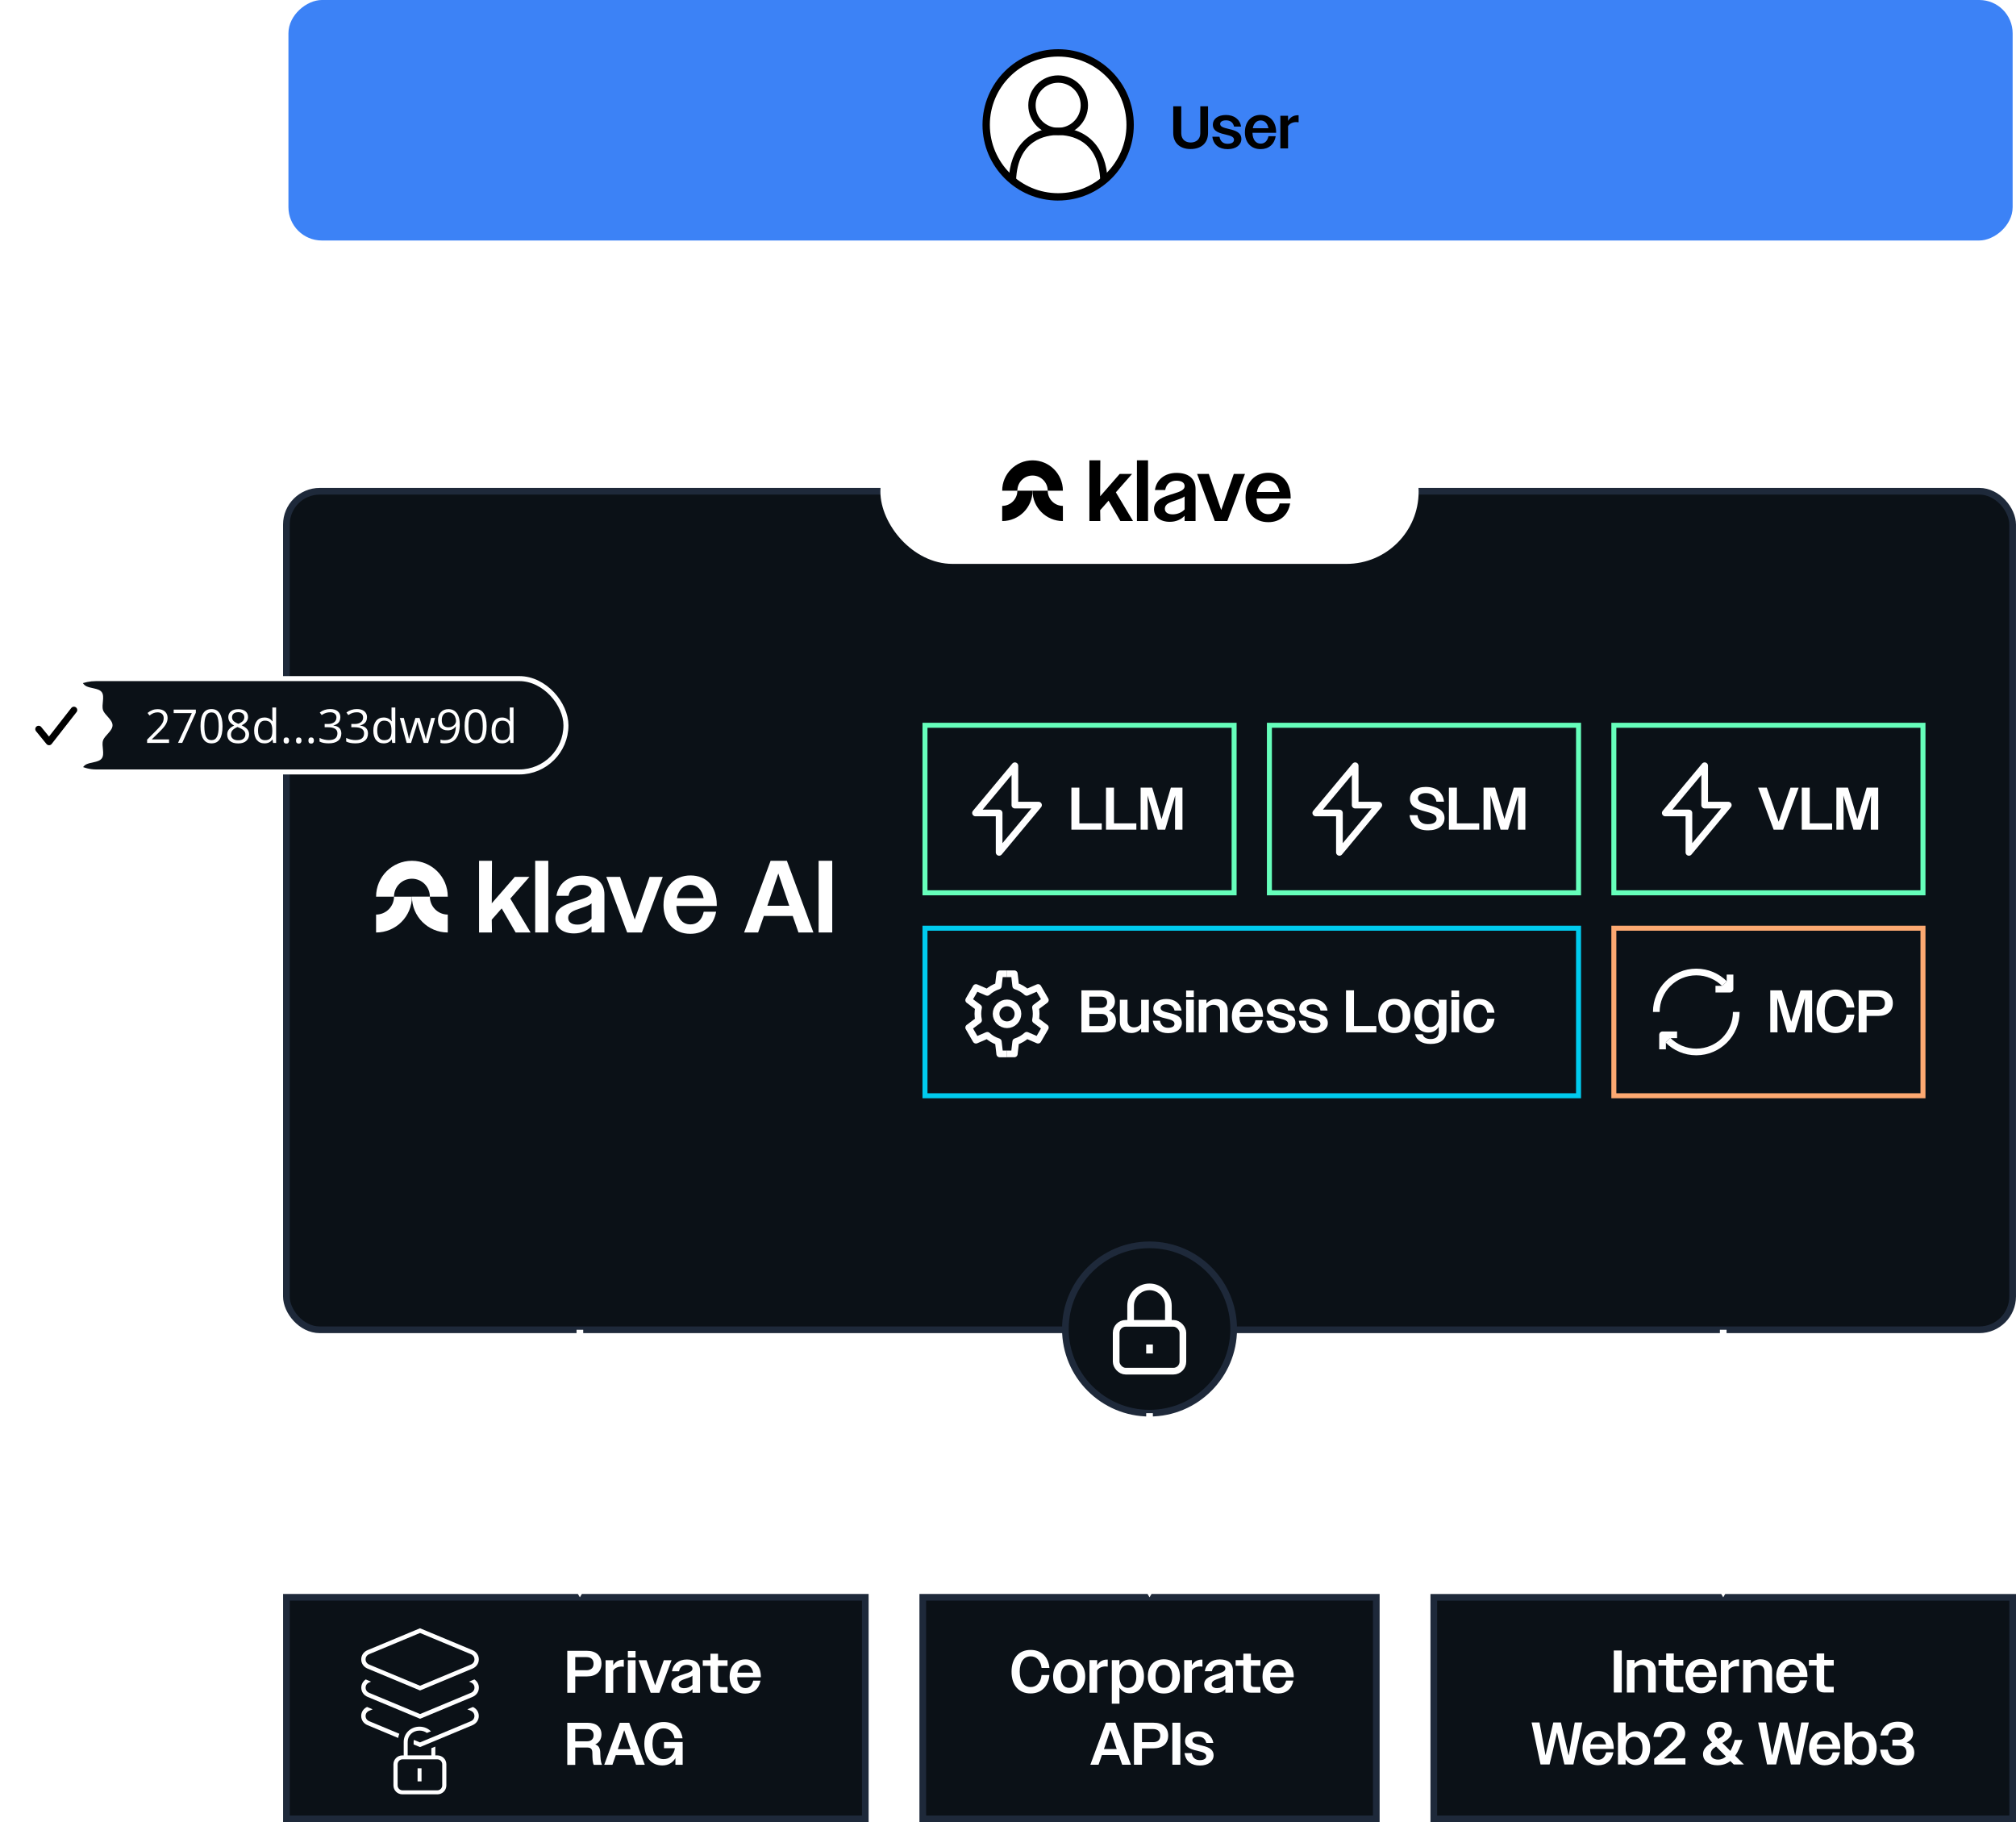 <?xml version="1.0" encoding="UTF-8"?>
<svg id="Layer_1" data-name="Layer 1" xmlns="http://www.w3.org/2000/svg" xmlns:xlink="http://www.w3.org/1999/xlink" viewBox="0 0 697.4 630.23">
  <defs>
    <style>
      .cls-1 {
        filter: url(#outer-glow-2);
      }

      .cls-1, .cls-2, .cls-3, .cls-4, .cls-5 {
        stroke-width: 2.31px;
      }

      .cls-1, .cls-6, .cls-7, .cls-8, .cls-9, .cls-4, .cls-5 {
        stroke-miterlimit: 10;
      }

      .cls-1, .cls-6, .cls-4 {
        fill: #0b1117;
      }

      .cls-1, .cls-4 {
        stroke: #1e293a;
      }

      .cls-2 {
        stroke: #000;
        stroke-linecap: round;
      }

      .cls-2, .cls-7, .cls-3, .cls-8, .cls-9, .cls-5 {
        fill: none;
      }

      .cls-2, .cls-3 {
        stroke-linejoin: round;
      }

      .cls-6, .cls-7, .cls-8, .cls-9 {
        stroke-width: 1.73px;
      }

      .cls-6, .cls-3, .cls-5 {
        stroke: #fff;
      }

      .cls-10 {
        fill: #3c82f6;
      }

      .cls-11 {
        fill: #fff;
      }

      .cls-7 {
        stroke: #00cbee;
      }

      .cls-8 {
        stroke: #fda971;
      }

      .cls-9 {
        stroke: #6fb;
      }
    </style>
    <filter id="outer-glow-2" x="97.92" y="168.75" width="599.48" height="292.32" filterUnits="userSpaceOnUse">
      <feOffset dx="0" dy="0"/>
      <feGaussianBlur result="blur" stdDeviation="58.18"/>
      <feFlood flood-color="#468ffd" flood-opacity=".7"/>
      <feComposite in2="blur" operator="in"/>
      <feComposite in="SourceGraphic"/>
    </filter>
  </defs>
  <g>
    <g>
      <g>
        <rect class="cls-1" x="99.07" y="169.91" width="597.17" height="290.02" rx="11.53" ry="11.53"/>
        <g>
          <rect class="cls-11" x="304.56" y="145.11" width="186.19" height="49.92" rx="24.96" ry="24.96"/>
          <g>
            <g>
              <path d="M357.19,164.47c2.9,0,5.25,2.35,5.25,5.25h5.25c0-5.8-4.7-10.5-10.5-10.5s-10.5,4.7-10.5,10.5h5.25c0-2.9,2.35-5.25,5.25-5.25Z"/>
              <path d="M351.94,169.72c0,2.9-2.35,5.25-5.25,5.25v5.25c5.8,0,10.5-4.7,10.5-10.5h-5.25Z"/>
              <path d="M367.69,174.97c-2.9,0-5.25-2.35-5.25-5.25h-5.25c0,5.8,4.7,10.5,10.5,10.5v-5.25Z"/>
            </g>
            <g>
              <path d="M376.86,159.21h3.78l-.06,12.45,6.75-7.74h4.29l-5.61,6.36,5.94,9.93h-4.38l-4.08-7.05-2.91,3.3.06,3.75h-3.78v-21Z"/>
              <path d="M393.3,159.21h3.84v21h-3.84v-21Z"/>
              <path d="M399.21,176.07c0-3.21,3.36-4.29,6.81-5.34,2.55-.78,3.78-1.38,3.78-2.58s-1.02-1.89-2.88-1.89c-2.1,0-3.48,1.2-3.84,3.21h-3.54c.48-3.51,3.36-5.91,7.47-5.91s6.57,1.95,6.57,5.58v11.07h-3.78v-1.83c-1.23,1.35-3.06,2.1-5.13,2.1-3.36,0-5.46-1.74-5.46-4.41ZM405.66,177.9c1.56,0,3.18-.63,4.14-1.71v-4.5c-.69.57-1.77.93-3,1.35-2.19.72-3.84,1.29-3.84,2.91,0,1.26,1.05,1.95,2.7,1.95Z"/>
              <path d="M414.12,163.92h4.05l2.16,6.27,2.13,6.24,2.16-6.24,2.19-6.27h3.87l-6.12,16.29h-4.32l-6.12-16.29Z"/>
              <path d="M430.88,172.08c0-5.28,3.24-8.58,7.89-8.58s7.71,3.12,7.71,8.64v.3h-11.82c.12,3.51,1.68,5.4,4.11,5.4,1.98,0,3.36-1.26,3.9-3.72h3.63c-.72,4.08-3.48,6.48-7.56,6.48-4.68,0-7.86-3.21-7.86-8.52ZM434.81,170.16h7.83c-.51-2.55-1.92-3.9-3.9-3.9s-3.45,1.38-3.93,3.9Z"/>
            </g>
          </g>
        </g>
      </g>
      <g>
        <circle class="cls-4" cx="397.66" cy="459.66" r="29.11"/>
        <g>
          <rect class="cls-5" x="386.12" y="457.7" width="23.08" height="16.54" rx="3.28" ry="3.28"/>
          <path class="cls-5" d="M391.12,457.7v-6.08c0-3.61,2.93-6.53,6.53-6.53h0c3.61,0,6.53,2.93,6.53,6.53v6.08"/>
          <line class="cls-5" x1="397.66" y1="465.03" x2="397.66" y2="468.13"/>
        </g>
      </g>
    </g>
    <g>
      <rect class="cls-4" x="160.89" y="490.64" width="76.61" height="200.25" transform="translate(789.97 391.57) rotate(90)"/>
      <rect class="cls-4" x="359.35" y="512.33" width="76.61" height="156.88" transform="translate(988.43 193.11) rotate(90)"/>
      <rect class="cls-4" x="557.81" y="490.64" width="76.61" height="200.25" transform="translate(1186.89 -5.34) rotate(90)"/>
      <g>
        <path class="cls-11" d="M196.24,570.96h6.81c3.11,0,5.02,1.68,5.02,4.44s-1.89,4.42-4.98,4.42h-4.09v5.67h-2.76v-14.53ZM199,573.14v4.54h3.86c1.56,0,2.47-.77,2.47-2.26s-.91-2.28-2.47-2.28h-3.86Z"/>
        <path class="cls-11" d="M209.48,574.22h2.66v1.79c.73-1.27,1.89-1.97,3.38-1.97h.27v2.43c-.27-.04-.54-.06-.81-.06-1.18,0-2.28.48-2.84,1.39v7.7h-2.66v-11.27Z"/>
        <path class="cls-11" d="M217.2,571.02h2.66v2.26h-2.66v-2.26ZM217.2,574.22h2.66v11.27h-2.66v-11.27Z"/>
        <path class="cls-11" d="M220.87,574.22h2.8l1.49,4.34,1.47,4.32,1.49-4.32,1.52-4.34h2.68l-4.23,11.27h-2.99l-4.23-11.27Z"/>
        <path class="cls-11" d="M232.22,582.62c0-2.22,2.32-2.97,4.71-3.69,1.76-.54,2.62-.95,2.62-1.79s-.71-1.31-1.99-1.31c-1.45,0-2.41.83-2.66,2.22h-2.45c.33-2.43,2.32-4.09,5.17-4.09s4.55,1.35,4.55,3.86v7.66h-2.62v-1.27c-.85.93-2.12,1.45-3.55,1.45-2.32,0-3.78-1.2-3.78-3.05ZM236.68,583.89c1.08,0,2.2-.44,2.86-1.18v-3.11c-.48.39-1.22.64-2.08.93-1.51.5-2.66.89-2.66,2.01,0,.87.73,1.35,1.87,1.35Z"/>
        <path class="cls-11" d="M245.77,582.91v-6.75h-2.66v-1.95h2.66v-2.24h2.62v2.24h3.3v1.95h-3.3v6.27c0,.75.39,1.08,1.31,1.08h1.99v1.97h-3.22c-1.83,0-2.7-.91-2.7-2.57Z"/>
        <path class="cls-11" d="M252.41,579.86c0-3.65,2.24-5.94,5.46-5.94,3.05,0,5.33,2.16,5.33,5.98v.21h-8.18c.08,2.43,1.16,3.74,2.84,3.74,1.37,0,2.32-.87,2.7-2.57h2.51c-.5,2.82-2.41,4.48-5.23,4.48-3.24,0-5.44-2.22-5.44-5.9ZM255.13,578.53h5.42c-.35-1.76-1.33-2.7-2.7-2.7s-2.39.95-2.72,2.7Z"/>
        <path class="cls-11" d="M196.24,595.86h7.08c2.95,0,4.75,1.49,4.75,3.99,0,1.62-.77,2.86-2.16,3.49,1.29.42,1.7,1.43,1.74,2.89.04,1.7.12,3.07.6,4.17h-2.84c-.42-.79-.46-1.89-.5-4.21-.02-1.27-.56-1.78-1.78-1.78h-4.13v6h-2.76v-14.53ZM199,598.04v4.21h4.11c1.37,0,2.24-.75,2.24-2.12s-.87-2.1-2.24-2.1h-4.11Z"/>
        <path class="cls-11" d="M214.38,595.86h3.3l5.38,14.53h-3.03l-1.16-3.34h-5.85l-1.16,3.34h-2.84l5.38-14.53ZM213.71,604.97h4.44l-.19-.54-2.03-6-2.03,6-.19.54Z"/>
        <path class="cls-11" d="M233.66,608.06c-.98,1.66-2.53,2.55-4.55,2.55-3.69,0-6.21-2.66-6.21-7.49s2.68-7.53,6.68-7.53c3.51,0,5.98,2.03,6.54,5.65h-2.78c-.42-2.24-1.89-3.45-3.76-3.45-2.37,0-3.86,1.83-3.86,5.33s1.52,5.31,3.86,5.31c1.99,0,3.47-1.31,3.9-3.78h-3.78v-2.14h6.46v7.87h-2.51v-2.32Z"/>
      </g>
      <g>
        <path class="cls-11" d="M164.15,580.9l-.05-.04-1.85.77.63.26c.79.33,1.26,1,1.26,1.81s-.47,1.48-1.26,1.81l-17.57,7.32-17.57-7.32c-.79-.33-1.26-1-1.26-1.81s.47-1.48,1.26-1.81l.63-.26-1.85-.77-.05.04c-.95.66-1.49,1.68-1.49,2.81,0,1.41.84,2.63,2.19,3.19l18.11,7.55.04.02,18.15-7.57c1.35-.56,2.19-1.79,2.19-3.19,0-1.13-.54-2.15-1.49-2.81Z"/>
        <path class="cls-11" d="M127.15,577.11l18.11,7.55.04.02,18.15-7.57c1.35-.56,2.19-1.79,2.19-3.19s-.84-2.63-2.19-3.19l-18.11-7.55-.04-.02-18.15,7.57c-1.35.56-2.19,1.79-2.19,3.19s.84,2.63,2.19,3.19ZM127.73,572.11h0l17.57-7.32,17.57,7.32c.79.33,1.26,1,1.26,1.81s-.47,1.48-1.26,1.81l-17.57,7.32-17.57-7.32c-.79-.33-1.26-1-1.26-1.81s.47-1.48,1.26-1.81Z"/>
        <path class="cls-11" d="M151.34,607.13h-.75v-3.04l-1.37.55v2.49h-8.19v-4.67c0-2.22,1.76-3.9,4.09-3.9.98,0,1.86.3,2.55.81l1.41-.56c-.99-1-2.38-1.61-3.96-1.61-3.06,0-5.46,2.31-5.46,5.27v4.67h-.48c-1.7,0-3.08,1.38-3.08,3.08v7.3c0,1.7,1.38,3.08,3.08,3.08h12.15c1.7,0,3.08-1.38,3.08-3.08v-7.3c0-1.7-1.38-3.08-3.08-3.08ZM139.26,619.22c-.95,0-1.71-.77-1.71-1.71v-7.3c0-.95.77-1.71,1.71-1.71h12.01c.95,0,1.71.77,1.71,1.71v7.3c0,.95-.77,1.71-1.71,1.71h-12.01Z"/>
        <rect class="cls-11" x="144.45" y="611.59" width="1.37" height="4.53"/>
        <path class="cls-11" d="M138.17,599.66l-10.44-4.35c-.79-.33-1.26-1-1.26-1.81s.47-1.48,1.26-1.81l1.19-.5-1.94-.81-.05.02c-1.24.61-1.98,1.76-1.98,3.09,0,1.41.84,2.63,2.19,3.19l10.59,4.42c.09-.51.23-.99.42-1.45Z"/>
        <path class="cls-11" d="M163.66,590.41l-.05-.02-1.94.81,1.19.5c.79.33,1.26,1,1.26,1.81s-.47,1.48-1.26,1.81l-17.57,7.32-2.08-.87c-.08.2-.13.43-.13.68v.89l2.17.9.04.02,18.15-7.57c1.35-.56,2.19-1.79,2.19-3.19,0-1.33-.74-2.48-1.98-3.09Z"/>
      </g>
      <g>
        <path class="cls-11" d="M558.26,570.85h2.76v14.53h-2.76v-14.53Z"/>
        <path class="cls-11" d="M562.78,574.11h2.66v1.31c.79-.95,1.95-1.54,3.36-1.54,2.41,0,3.99,1.52,3.99,3.82v7.68h-2.64v-7.26c0-1.47-.91-2.26-2.28-2.26-1.02,0-1.91.48-2.43,1.2v8.32h-2.66v-11.27Z"/>
        <path class="cls-11" d="M576.39,582.8v-6.75h-2.66v-1.95h2.66v-2.24h2.62v2.24h3.3v1.95h-3.3v6.27c0,.75.39,1.08,1.31,1.08h1.99v1.97h-3.22c-1.83,0-2.7-.91-2.7-2.57Z"/>
        <path class="cls-11" d="M583.03,579.75c0-3.65,2.24-5.94,5.46-5.94,3.05,0,5.33,2.16,5.33,5.98v.21h-8.18c.08,2.43,1.16,3.74,2.84,3.74,1.37,0,2.32-.87,2.7-2.57h2.51c-.5,2.82-2.41,4.48-5.23,4.48-3.24,0-5.44-2.22-5.44-5.9ZM585.75,578.42h5.42c-.35-1.76-1.33-2.7-2.7-2.7s-2.39.95-2.72,2.7Z"/>
        <path class="cls-11" d="M595.3,574.11h2.66v1.79c.73-1.27,1.89-1.97,3.38-1.97h.27v2.43c-.27-.04-.54-.06-.81-.06-1.18,0-2.28.48-2.84,1.39v7.7h-2.66v-11.27Z"/>
        <path class="cls-11" d="M603.01,574.11h2.66v1.31c.79-.95,1.95-1.54,3.36-1.54,2.41,0,3.99,1.52,3.99,3.82v7.68h-2.64v-7.26c0-1.47-.91-2.26-2.28-2.26-1.02,0-1.91.48-2.43,1.2v8.32h-2.66v-11.27Z"/>
        <path class="cls-11" d="M614.47,579.75c0-3.65,2.24-5.94,5.46-5.94,3.05,0,5.33,2.16,5.33,5.98v.21h-8.18c.08,2.43,1.16,3.74,2.84,3.74,1.37,0,2.32-.87,2.7-2.57h2.51c-.5,2.82-2.41,4.48-5.23,4.48-3.24,0-5.44-2.22-5.44-5.9ZM617.19,578.42h5.42c-.35-1.76-1.33-2.7-2.7-2.7s-2.39.95-2.72,2.7Z"/>
        <path class="cls-11" d="M628.43,582.8v-6.75h-2.66v-1.95h2.66v-2.24h2.62v2.24h3.3v1.95h-3.3v6.27c0,.75.39,1.08,1.31,1.08h1.99v1.97h-3.22c-1.83,0-2.7-.91-2.7-2.57Z"/>
        <path class="cls-11" d="M529.81,595.75h2.74l1.06,5.71,1.04,5.65,1.35-5.65,1.33-5.71h2.64l1.33,5.71,1.35,5.73,1.04-5.73,1.06-5.71h2.62l-3.09,14.53h-3.11l-1.31-5.54-1.25-5.56-1.25,5.56-1.31,5.54h-3.13l-3.09-14.53Z"/>
        <path class="cls-11" d="M547.45,604.65c0-3.65,2.24-5.94,5.46-5.94,3.05,0,5.33,2.16,5.33,5.98v.21h-8.18c.08,2.43,1.16,3.74,2.84,3.74,1.37,0,2.32-.87,2.7-2.57h2.51c-.5,2.82-2.41,4.48-5.23,4.48-3.24,0-5.44-2.22-5.44-5.9ZM550.17,603.33h5.42c-.35-1.76-1.33-2.7-2.7-2.7s-2.39.95-2.72,2.7Z"/>
        <path class="cls-11" d="M559.71,595.75h2.66l-.02,5.04c.81-1.31,2.08-2.01,3.63-2.01,2.93,0,4.86,2.22,4.86,5.85s-1.97,5.87-4.86,5.87c-1.56,0-2.82-.71-3.63-2.01v1.79h-2.64v-14.53ZM568.2,604.65c0-2.59-1.12-3.96-2.91-3.96s-2.93,1.39-2.93,3.96,1.14,3.94,2.93,3.94,2.91-1.37,2.91-3.94Z"/>
        <path class="cls-11" d="M572.24,608.31c2.26-1.99,3.88-3.42,5.06-4.52,2.53-2.32,2.93-3.09,2.93-4.17s-.91-1.99-2.39-1.99c-1.68,0-2.8,1.04-3.24,3.11h-2.62c.52-3.38,2.59-5.23,5.98-5.25,2.84,0,5,1.66,5,3.94,0,1.39-.44,2.72-3.53,5.36-1.04.89-2.24,1.97-3.86,3.42l7.47-.08v2.16h-10.81v-1.97Z"/>
        <path class="cls-11" d="M589.13,606.75c0-1.66.93-2.74,3.13-4.09-1.2-1.22-1.72-2.39-1.72-3.49,0-2.05,1.62-3.67,4.36-3.67,2.45,0,4.21,1.29,4.21,3.2,0,1.68-1.02,2.8-3.28,4.13l2.76,2.76c.6-1.02,1.1-2.3,1.52-3.82h2.66c-.73,2.3-1.54,4.11-2.51,5.48l3.03,3.03h-3.51l-1.2-1.2c-1.27,1-2.74,1.47-4.5,1.47-2.82,0-4.94-1.47-4.94-3.8ZM594.34,608.6c1,0,1.91-.37,2.72-1.08l-3.4-3.45c-1.33.83-1.85,1.58-1.85,2.53,0,1.2,1.02,1.99,2.53,1.99ZM594.41,601.42c1.58-.89,2.24-1.6,2.24-2.55,0-.85-.66-1.49-1.78-1.49-1.06,0-1.78.68-1.78,1.74,0,.56.29,1.27,1.08,2.05l.25.25Z"/>
        <path class="cls-11" d="M608.18,595.75h2.74l1.06,5.71,1.04,5.65,1.35-5.65,1.33-5.71h2.64l1.33,5.71,1.35,5.73,1.04-5.73,1.06-5.71h2.62l-3.09,14.53h-3.11l-1.31-5.54-1.25-5.56-1.25,5.56-1.31,5.54h-3.13l-3.09-14.53Z"/>
        <path class="cls-11" d="M625.82,604.65c0-3.65,2.24-5.94,5.46-5.94,3.05,0,5.33,2.16,5.33,5.98v.21h-8.18c.08,2.43,1.16,3.74,2.84,3.74,1.37,0,2.32-.87,2.7-2.57h2.51c-.5,2.82-2.41,4.48-5.23,4.48-3.24,0-5.44-2.22-5.44-5.9ZM628.54,603.33h5.42c-.35-1.76-1.33-2.7-2.7-2.7s-2.39.95-2.72,2.7Z"/>
        <path class="cls-11" d="M638.08,595.75h2.66l-.02,5.04c.81-1.31,2.08-2.01,3.63-2.01,2.93,0,4.86,2.22,4.86,5.85s-1.97,5.87-4.86,5.87c-1.56,0-2.82-.71-3.63-2.01v1.79h-2.64v-14.53ZM646.57,604.65c0-2.59-1.12-3.96-2.91-3.96s-2.93,1.39-2.93,3.96,1.14,3.94,2.93,3.94,2.91-1.37,2.91-3.94Z"/>
        <path class="cls-11" d="M650.43,605.13h2.62c.39,2.32,1.58,3.36,3.59,3.36,1.74,0,2.86-.89,2.86-2.41s-.89-2.32-2.45-2.32h-2.41v-2.06h2.34c1.35,0,2.16-.81,2.16-2.07s-1.02-2.1-2.64-2.1c-1.85,0-2.97.89-3.36,2.72h-2.62c.42-2.87,2.62-4.77,6.06-4.77,3.13,0,5.23,1.54,5.23,3.96,0,1.45-.83,2.66-2.28,3.2,1.81.52,2.68,1.83,2.68,3.53,0,2.68-2.28,4.38-5.5,4.38-3.67,0-5.92-1.89-6.29-5.42Z"/>
      </g>
      <g>
        <path class="cls-11" d="M360.31,576.88c-.31-2.64-1.78-4.01-3.76-4.01-2.28,0-3.8,1.81-3.8,5.31s1.52,5.31,3.8,5.31c2.01,0,3.49-1.43,3.76-4.15h2.72c-.37,4.09-2.97,6.37-6.52,6.37-3.92,0-6.58-2.68-6.58-7.53s2.68-7.53,6.6-7.53c3.49,0,6.12,2.2,6.5,6.23h-2.72Z"/>
        <path class="cls-11" d="M364.31,579.83c0-3.74,2.24-5.94,5.54-5.94s5.56,2.2,5.56,5.94-2.22,5.9-5.56,5.9-5.54-2.2-5.54-5.9ZM372.76,579.81c0-2.59-1.14-3.96-2.91-3.96s-2.89,1.37-2.89,3.96,1.14,3.96,2.89,3.96,2.91-1.35,2.91-3.96Z"/>
        <path class="cls-11" d="M376.89,574.18h2.66v1.79c.73-1.27,1.89-1.97,3.38-1.97h.27v2.43c-.27-.04-.54-.06-.81-.06-1.18,0-2.28.48-2.84,1.39v7.7h-2.66v-11.27Z"/>
        <path class="cls-11" d="M384.61,574.18h2.64v1.79c.81-1.31,2.08-2.01,3.63-2.01,2.93,0,4.86,2.22,4.86,5.85s-1.97,5.87-4.86,5.87c-1.56,0-2.82-.71-3.63-2.01l.02,5.58h-2.66v-15.07ZM393.1,579.83c0-2.59-1.12-3.96-2.91-3.96s-2.93,1.39-2.93,3.96,1.14,3.94,2.93,3.94,2.91-1.37,2.91-3.94Z"/>
        <path class="cls-11" d="M397.08,579.83c0-3.74,2.24-5.94,5.54-5.94s5.56,2.2,5.56,5.94-2.22,5.9-5.56,5.9-5.54-2.2-5.54-5.9ZM405.52,579.81c0-2.59-1.14-3.96-2.91-3.96s-2.88,1.37-2.88,3.96,1.14,3.96,2.88,3.96,2.91-1.35,2.91-3.96Z"/>
        <path class="cls-11" d="M409.65,574.18h2.66v1.79c.73-1.27,1.89-1.97,3.38-1.97h.27v2.43c-.27-.04-.54-.06-.81-.06-1.18,0-2.28.48-2.84,1.39v7.7h-2.66v-11.27Z"/>
        <path class="cls-11" d="M416.56,582.59c0-2.22,2.32-2.97,4.71-3.69,1.76-.54,2.62-.95,2.62-1.79s-.71-1.31-1.99-1.31c-1.45,0-2.41.83-2.66,2.22h-2.45c.33-2.43,2.32-4.09,5.17-4.09s4.55,1.35,4.55,3.86v7.66h-2.62v-1.27c-.85.93-2.12,1.45-3.55,1.45-2.32,0-3.78-1.2-3.78-3.05ZM421.02,583.86c1.08,0,2.2-.44,2.86-1.18v-3.11c-.48.39-1.22.64-2.08.93-1.51.5-2.66.89-2.66,2.01,0,.87.73,1.35,1.87,1.35Z"/>
        <path class="cls-11" d="M430.11,582.88v-6.75h-2.66v-1.95h2.66v-2.24h2.62v2.24h3.3v1.95h-3.3v6.27c0,.75.39,1.08,1.31,1.08h1.99v1.97h-3.22c-1.83,0-2.7-.91-2.7-2.57Z"/>
        <path class="cls-11" d="M436.75,579.83c0-3.65,2.24-5.94,5.46-5.94,3.05,0,5.33,2.16,5.33,5.98v.21h-8.18c.08,2.43,1.16,3.74,2.84,3.74,1.37,0,2.32-.87,2.7-2.57h2.51c-.5,2.82-2.41,4.48-5.23,4.48-3.24,0-5.44-2.22-5.44-5.9ZM439.47,578.5h5.42c-.35-1.76-1.33-2.7-2.7-2.7s-2.39.95-2.72,2.7Z"/>
        <path class="cls-11" d="M382.55,595.83h3.3l5.38,14.53h-3.03l-1.16-3.34h-5.85l-1.16,3.34h-2.84l5.38-14.53ZM381.89,604.94h4.44l-.19-.54-2.03-6-2.03,6-.19.54Z"/>
        <path class="cls-11" d="M392.28,595.83h6.81c3.11,0,5.02,1.68,5.02,4.44s-1.89,4.42-4.98,4.42h-4.09v5.67h-2.76v-14.53ZM395.05,598.01v4.55h3.86c1.56,0,2.47-.77,2.47-2.26s-.91-2.28-2.47-2.28h-3.86Z"/>
        <path class="cls-11" d="M405.56,595.83h2.76v14.53h-2.76v-14.53Z"/>
        <path class="cls-11" d="M409.78,606.35h2.47c.29,1.62,1.29,2.43,2.8,2.43s2.22-.58,2.22-1.39c0-1.02-1.18-1.39-2.59-1.72-2.12-.52-4.73-1-4.73-3.51,0-1.91,1.7-3.34,4.52-3.34s4.84,1.47,5.25,4.01h-2.43c-.35-1.49-1.33-2.16-2.8-2.16-1.31,0-2.01.56-2.01,1.25,0,1.02,1.33,1.33,2.86,1.7,2.08.5,4.48,1.06,4.48,3.51,0,1.97-1.78,3.51-4.71,3.51s-4.94-1.41-5.33-4.28Z"/>
      </g>
    </g>
    <g>
      <g>
        <rect class="cls-9" x="344.47" y="226.35" width="57.94" height="106.94" transform="translate(653.27 -93.62) rotate(90)"/>
        <rect class="cls-9" x="463.62" y="226.35" width="57.94" height="106.94" transform="translate(772.42 -212.77) rotate(90)"/>
        <rect class="cls-9" x="582.78" y="226.35" width="57.94" height="106.94" transform="translate(891.57 -331.93) rotate(90)"/>
        <rect class="cls-7" x="404.05" y="236.96" width="57.94" height="226.09" transform="translate(783.03 -83.01) rotate(90)"/>
        <rect class="cls-8" x="582.78" y="296.54" width="57.94" height="106.94" transform="translate(961.76 -261.74) rotate(90)"/>
      </g>
      <g>
        <g>
          <path class="cls-11" d="M142.5,303.92c3.42,0,6.2,2.78,6.2,6.2h6.2c0-6.85-5.55-12.4-12.4-12.4s-12.4,5.55-12.4,12.4h6.2c0-3.42,2.78-6.2,6.2-6.2Z"/>
          <path class="cls-11" d="M136.3,310.12c0,3.42-2.78,6.2-6.2,6.2v6.2c6.85,0,12.4-5.55,12.4-12.4h-6.2Z"/>
          <path class="cls-11" d="M154.9,316.32c-3.42,0-6.2-2.78-6.2-6.2h-6.2c0,6.85,5.55,12.4,12.4,12.4v-6.2Z"/>
        </g>
        <g>
          <path class="cls-11" d="M165.73,297.72h4.46l-.07,14.7,7.97-9.14h5.06l-6.62,7.51,7.01,11.72h-5.17l-4.82-8.32-3.44,3.9.07,4.43h-4.46v-24.79Z"/>
          <path class="cls-11" d="M185.14,297.72h4.53v24.79h-4.53v-24.79Z"/>
          <path class="cls-11" d="M192.12,317.63c0-3.79,3.97-5.06,8.04-6.3,3.01-.92,4.46-1.63,4.46-3.05s-1.2-2.23-3.4-2.23c-2.48,0-4.11,1.42-4.53,3.79h-4.18c.57-4.14,3.97-6.98,8.82-6.98s7.76,2.3,7.76,6.59v13.07h-4.46v-2.16c-1.45,1.59-3.61,2.48-6.06,2.48-3.97,0-6.45-2.05-6.45-5.21ZM199.74,319.79c1.84,0,3.75-.74,4.89-2.02v-5.31c-.81.67-2.09,1.1-3.54,1.59-2.58.85-4.53,1.52-4.53,3.44,0,1.49,1.24,2.3,3.19,2.3Z"/>
          <path class="cls-11" d="M209.73,303.28h4.78l2.55,7.4,2.51,7.37,2.55-7.37,2.59-7.4h4.57l-7.22,19.23h-5.1l-7.23-19.23Z"/>
          <path class="cls-11" d="M229.53,312.92c0-6.23,3.83-10.13,9.32-10.13s9.1,3.68,9.1,10.2v.35h-13.96c.14,4.14,1.98,6.38,4.85,6.38,2.34,0,3.97-1.49,4.6-4.39h4.29c-.85,4.82-4.11,7.65-8.93,7.65-5.53,0-9.28-3.79-9.28-10.06ZM234.17,310.65h9.25c-.6-3.01-2.27-4.6-4.6-4.6s-4.07,1.63-4.64,4.6Z"/>
          <path class="cls-11" d="M266.58,297.72h5.63l9.17,24.79h-5.17l-1.98-5.7h-9.99l-1.98,5.7h-4.85l9.17-24.79ZM265.45,313.27h7.58l-.32-.92-3.47-10.24-3.47,10.24-.32.92Z"/>
          <path class="cls-11" d="M283.19,297.72h4.71v24.79h-4.71v-24.79Z"/>
        </g>
      </g>
      <g>
        <path class="cls-11" d="M370.63,272.42h2.76v12.35h7.74v2.18h-10.5v-14.53Z"/>
        <path class="cls-11" d="M382.6,272.42h2.76v12.35h7.74v2.18h-10.5v-14.53Z"/>
        <path class="cls-11" d="M394.57,272.42h4.01l1.64,5.44,1.6,5.42,1.6-5.42,1.62-5.44h4.01v14.53h-2.57l.02-7.16.06-4.69-1.37,4.69-2.12,7.16h-2.59l-2.12-7.16-1.37-4.69.06,4.69.02,7.16h-2.49v-14.53Z"/>
      </g>
      <g>
        <path class="cls-11" d="M487.62,281.93h2.74c.29,2.14,1.45,3.13,3.57,3.13s3.03-.79,3.03-1.87c0-1.54-1.93-2.01-4.03-2.57-2.47-.66-5.17-1.47-5.17-4.34,0-2.45,2.1-4.11,5.44-4.11,3.63,0,5.96,1.83,6.33,5.11h-2.62c-.31-1.93-1.6-2.97-3.63-2.97-1.87,0-2.76.75-2.76,1.74,0,1.41,1.76,1.89,3.76,2.45,2.53.68,5.42,1.49,5.42,4.46,0,2.53-2.14,4.23-5.67,4.23-3.8,0-6.04-1.87-6.41-5.27Z"/>
        <path class="cls-11" d="M501.22,272.42h2.76v12.35h7.74v2.18h-10.5v-14.53Z"/>
        <path class="cls-11" d="M513.19,272.42h4.01l1.64,5.44,1.6,5.42,1.6-5.42,1.62-5.44h4.01v14.53h-2.57l.02-7.16.06-4.69-1.37,4.69-2.12,7.16h-2.59l-2.12-7.16-1.37-4.69.06,4.69.02,7.16h-2.49v-14.53Z"/>
      </g>
      <g>
        <path class="cls-11" d="M374.09,342.52h6.95c2.91,0,4.65,1.47,4.65,3.84,0,1.41-.73,2.57-2.05,3.2,1.52.58,2.39,1.79,2.39,3.47,0,2.45-1.76,4.03-4.77,4.03h-7.16v-14.53ZM376.85,344.7v3.86h4.03c1.29,0,2.1-.66,2.1-1.93s-.81-1.93-2.1-1.93h-4.03ZM376.85,350.7v4.19h4.19c1.41,0,2.24-.75,2.24-2.08s-.83-2.12-2.24-2.12h-4.19Z"/>
        <path class="cls-11" d="M387.39,353.46v-7.68h2.66v7.27c0,1.47.91,2.28,2.28,2.28,1.02,0,1.91-.5,2.43-1.22v-8.32h2.66v11.27h-2.66v-1.33c-.79.95-1.97,1.56-3.36,1.56-2.43,0-4.01-1.52-4.01-3.82Z"/>
        <path class="cls-11" d="M398.8,353.04h2.47c.29,1.62,1.29,2.43,2.8,2.43s2.22-.58,2.22-1.39c0-1.02-1.18-1.39-2.59-1.72-2.12-.52-4.73-1-4.73-3.51,0-1.91,1.7-3.34,4.52-3.34s4.84,1.47,5.25,4.01h-2.43c-.35-1.49-1.33-2.16-2.8-2.16-1.31,0-2.01.56-2.01,1.25,0,1.02,1.33,1.33,2.86,1.7,2.08.5,4.48,1.06,4.48,3.51,0,1.97-1.79,3.51-4.71,3.51s-4.94-1.41-5.33-4.28Z"/>
        <path class="cls-11" d="M410.32,342.58h2.66v2.26h-2.66v-2.26ZM410.32,345.78h2.66v11.27h-2.66v-11.27Z"/>
        <path class="cls-11" d="M414.69,345.78h2.66v1.31c.79-.95,1.95-1.54,3.36-1.54,2.41,0,3.99,1.52,3.99,3.82v7.68h-2.64v-7.26c0-1.47-.91-2.26-2.28-2.26-1.02,0-1.91.48-2.43,1.2v8.32h-2.66v-11.27Z"/>
        <path class="cls-11" d="M426.15,351.42c0-3.65,2.24-5.94,5.46-5.94,3.05,0,5.33,2.16,5.33,5.98v.21h-8.18c.08,2.43,1.16,3.74,2.84,3.74,1.37,0,2.32-.87,2.7-2.57h2.51c-.5,2.82-2.41,4.48-5.23,4.48-3.24,0-5.44-2.22-5.44-5.9ZM428.87,350.1h5.42c-.35-1.76-1.33-2.7-2.7-2.7s-2.39.95-2.72,2.7Z"/>
        <path class="cls-11" d="M438.1,353.04h2.47c.29,1.62,1.29,2.43,2.8,2.43s2.22-.58,2.22-1.39c0-1.02-1.18-1.39-2.59-1.72-2.12-.52-4.73-1-4.73-3.51,0-1.91,1.7-3.34,4.52-3.34s4.84,1.47,5.25,4.01h-2.43c-.35-1.49-1.33-2.16-2.8-2.16-1.31,0-2.01.56-2.01,1.25,0,1.02,1.33,1.33,2.86,1.7,2.08.5,4.48,1.06,4.48,3.51,0,1.97-1.78,3.51-4.71,3.51s-4.94-1.41-5.33-4.28Z"/>
        <path class="cls-11" d="M449.3,353.04h2.47c.29,1.62,1.29,2.43,2.8,2.43s2.22-.58,2.22-1.39c0-1.02-1.18-1.39-2.59-1.72-2.12-.52-4.73-1-4.73-3.51,0-1.91,1.7-3.34,4.52-3.34s4.84,1.47,5.25,4.01h-2.43c-.35-1.49-1.33-2.16-2.8-2.16-1.31,0-2.01.56-2.01,1.25,0,1.02,1.33,1.33,2.86,1.7,2.08.5,4.48,1.06,4.48,3.51,0,1.97-1.78,3.51-4.71,3.51s-4.94-1.41-5.33-4.28Z"/>
        <path class="cls-11" d="M465.63,342.52h2.76v12.35h7.74v2.18h-10.5v-14.53Z"/>
        <path class="cls-11" d="M476.8,351.42c0-3.74,2.24-5.94,5.54-5.94s5.56,2.2,5.56,5.94-2.22,5.9-5.56,5.9-5.54-2.2-5.54-5.9ZM485.25,351.4c0-2.59-1.14-3.96-2.91-3.96s-2.89,1.37-2.89,3.96,1.14,3.96,2.89,3.96,2.91-1.35,2.91-3.96Z"/>
        <path class="cls-11" d="M489.23,351.34c0-3.55,1.97-5.79,4.88-5.79,1.54,0,2.8.71,3.61,1.99v-1.77h2.66v10.73c0,3.03-2.12,4.57-5.48,4.57-2.91,0-4.88-1.18-5.36-3.36h2.62c.33,1.12,1.22,1.66,2.76,1.66,1.72,0,2.8-.83,2.8-2.49v-1.74c-.81,1.29-2.08,1.99-3.61,1.99-2.93,0-4.88-2.2-4.88-5.79ZM497.72,351.34c0-2.55-1.16-3.88-2.95-3.88s-2.88,1.33-2.88,3.88,1.12,3.88,2.88,3.88,2.95-1.35,2.95-3.88Z"/>
        <path class="cls-11" d="M502.09,342.58h2.66v2.26h-2.66v-2.26ZM502.09,345.78h2.66v11.27h-2.66v-11.27Z"/>
        <path class="cls-11" d="M506.22,351.42c0-3.74,2.22-5.94,5.48-5.94,2.86,0,4.92,1.74,5.29,4.79h-2.53c-.29-1.87-1.31-2.84-2.76-2.84-1.7,0-2.82,1.37-2.82,3.96s1.12,3.96,2.82,3.96c1.49,0,2.53-1.04,2.78-3.01h2.51c-.31,3.16-2.35,4.96-5.29,4.96-3.28,0-5.48-2.18-5.48-5.9Z"/>
      </g>
      <g>
        <path class="cls-11" d="M616.86,286.95h-3.3l-5.38-14.53h3.01l4.11,11.79,2.03-5.89,2.05-5.89h2.84l-5.38,14.53Z"/>
        <path class="cls-11" d="M623.29,272.42h2.76v12.35h7.74v2.18h-10.5v-14.53Z"/>
        <path class="cls-11" d="M635.26,272.42h4.01l1.64,5.44,1.6,5.42,1.6-5.42,1.62-5.44h4.01v14.53h-2.57l.02-7.16.06-4.69-1.37,4.69-2.12,7.16h-2.59l-2.12-7.16-1.37-4.69.06,4.69.02,7.16h-2.49v-14.53Z"/>
      </g>
      <g>
        <path class="cls-11" d="M612.39,342.52h4.01l1.64,5.44,1.6,5.42,1.6-5.42,1.62-5.44h4.01v14.53h-2.57l.02-7.16.06-4.69-1.37,4.69-2.12,7.16h-2.59l-2.12-7.16-1.37-4.69.06,4.69.02,7.16h-2.49v-14.53Z"/>
        <path class="cls-11" d="M638.77,348.48c-.31-2.64-1.78-4.01-3.76-4.01-2.28,0-3.8,1.81-3.8,5.31s1.52,5.31,3.8,5.31c2.01,0,3.49-1.43,3.76-4.15h2.72c-.37,4.09-2.97,6.37-6.52,6.37-3.92,0-6.58-2.68-6.58-7.53s2.68-7.53,6.6-7.53c3.49,0,6.12,2.2,6.5,6.23h-2.72Z"/>
        <path class="cls-11" d="M642.96,342.52h6.81c3.11,0,5.02,1.68,5.02,4.44s-1.89,4.42-4.98,4.42h-4.09v5.67h-2.76v-14.53ZM645.72,344.7v4.54h3.86c1.56,0,2.47-.77,2.47-2.26s-.91-2.28-2.47-2.28h-3.86Z"/>
      </g>
      <g>
        <path class="cls-3" d="M596.58,340.23c-2.5-2.5-5.96-4.05-9.78-4.05-7.64,0-13.83,6.19-13.83,13.83"/>
        <line class="cls-3" x1="598.47" y1="342.11" x2="596.58" y2="340.23"/>
        <path class="cls-3" d="M577.02,359.79c2.5,2.5,5.96,4.05,9.78,4.05,7.64,0,13.83-6.19,13.83-13.83"/>
        <line class="cls-3" x1="575.13" y1="357.91" x2="577.02" y2="359.79"/>
        <polyline class="cls-3" points="598.47 337.08 598.47 342.11 593.44 342.11"/>
        <polyline class="cls-3" points="575.13 362.93 575.13 357.9 580.16 357.9"/>
      </g>
    </g>
    <g>
      <line class="cls-5" x1="397.66" y1="135.18" x2="397.66" y2="82.36"/>
      <polygon class="cls-11" points="404.55 133.17 397.66 145.11 390.76 133.17 404.55 133.17"/>
    </g>
    <g>
      <line class="cls-5" x1="200.6" y1="542.54" x2="200.6" y2="459.92"/>
      <polygon class="cls-11" points="207.5 540.52 200.6 552.47 193.71 540.52 207.5 540.52"/>
    </g>
    <g>
      <line class="cls-5" x1="596.12" y1="542.54" x2="596.12" y2="459.92"/>
      <polygon class="cls-11" points="603.01 540.52 596.12 552.47 589.22 540.52 603.01 540.52"/>
    </g>
    <g>
      <line class="cls-5" x1="397.66" y1="542.54" x2="397.66" y2="488.77"/>
      <polygon class="cls-11" points="404.55 540.52 397.66 552.47 390.76 540.52 404.55 540.52"/>
    </g>
  </g>
  <g>
    <g>
      <rect class="cls-6" x="17.1" y="234.71" width="178.68" height="32.28" rx="16.14" ry="16.14"/>
      <g>
        <path class="cls-11" d="M58.46,256.95h-7.57v-1.13l3.03-3.05c.92-.94,1.53-1.6,1.83-2s.52-.79.66-1.17.22-.79.22-1.22c0-.61-.19-1.1-.56-1.46-.37-.36-.89-.54-1.55-.54-.48,0-.93.08-1.36.24s-.91.44-1.43.86l-.69-.89c1.06-.88,2.22-1.32,3.47-1.32,1.08,0,1.93.28,2.55.83.61.55.92,1.3.92,2.23,0,.73-.2,1.45-.61,2.17s-1.18,1.62-2.3,2.71l-2.52,2.47v.06h5.93v1.21Z"/>
        <path class="cls-11" d="M61.58,256.95l4.78-10.32h-6.28v-1.21h7.67v1.05l-4.71,10.47h-1.45Z"/>
        <path class="cls-11" d="M76.98,251.18c0,1.99-.31,3.48-.94,4.46s-1.59,1.47-2.88,1.47-2.18-.5-2.83-1.51c-.65-1.01-.97-2.48-.97-4.43s.31-3.5.94-4.47,1.58-1.46,2.86-1.46,2.2.51,2.85,1.52.97,2.48.97,4.41ZM70.69,251.18c0,1.68.2,2.9.59,3.66.39.77,1.02,1.15,1.88,1.15s1.5-.39,1.9-1.16c.39-.77.59-1.99.59-3.64s-.2-2.87-.59-3.64c-.39-.77-1.02-1.15-1.9-1.15s-1.49.38-1.88,1.14c-.39.76-.59,1.98-.59,3.65Z"/>
        <path class="cls-11" d="M82.39,245.27c1.05,0,1.88.24,2.5.73s.92,1.16.92,2.03c0,.57-.18,1.09-.53,1.55s-.91.89-1.69,1.28c.93.45,1.6.92,1.99,1.41.39.49.59,1.06.59,1.71,0,.96-.33,1.72-1,2.29-.67.57-1.58.86-2.74.86-1.23,0-2.17-.27-2.84-.81-.66-.54-.99-1.3-.99-2.29,0-1.32.8-2.35,2.41-3.08-.72-.41-1.25-.85-1.56-1.33-.32-.48-.47-1.01-.47-1.6,0-.84.31-1.5.93-2,.62-.5,1.44-.74,2.48-.74ZM79.9,254.04c0,.63.22,1.12.66,1.47s1.05.53,1.85.53,1.39-.18,1.83-.55.65-.87.65-1.51c0-.51-.2-.96-.61-1.36-.41-.4-1.12-.78-2.14-1.16-.78.34-1.35.71-1.7,1.11-.35.41-.53.89-.53,1.46ZM82.37,246.33c-.66,0-1.17.16-1.54.47s-.56.74-.56,1.26c0,.48.15.9.46,1.25s.88.69,1.72,1.04c.75-.32,1.28-.65,1.6-1.02s.47-.79.47-1.27c0-.53-.19-.95-.57-1.27-.38-.31-.91-.47-1.57-.47Z"/>
        <path class="cls-11" d="M94.28,255.79h-.07c-.6.88-1.51,1.32-2.71,1.32-1.13,0-2.01-.39-2.64-1.16s-.94-1.87-.94-3.29.32-2.53.95-3.32,1.51-1.18,2.63-1.18,2.07.43,2.7,1.28h.1l-.06-.62-.03-.61v-3.51h1.31v12.26h-1.06l-.17-1.16ZM91.66,256.01c.89,0,1.54-.24,1.94-.73.4-.49.6-1.27.6-2.35v-.28c0-1.22-.2-2.1-.61-2.62-.41-.52-1.06-.78-1.95-.78-.77,0-1.35.3-1.76.89-.41.6-.61,1.44-.61,2.53s.2,1.94.61,2.5,1,.84,1.78.84Z"/>
        <path class="cls-11" d="M98.1,256.12c0-.35.08-.62.24-.8.16-.18.39-.27.69-.27s.54.09.71.27c.17.18.26.45.26.8s-.09.6-.26.79-.41.28-.71.28c-.27,0-.49-.08-.67-.25-.18-.16-.26-.44-.26-.82Z"/>
        <path class="cls-11" d="M102.4,256.12c0-.35.08-.62.24-.8.16-.18.39-.27.69-.27s.54.09.71.27c.17.18.26.45.26.8s-.09.6-.26.79-.41.28-.71.28c-.27,0-.49-.08-.67-.25-.18-.16-.26-.44-.26-.82Z"/>
        <path class="cls-11" d="M106.69,256.12c0-.35.08-.62.24-.8.16-.18.39-.27.69-.27s.54.09.71.27c.17.18.26.45.26.8s-.09.6-.26.79-.41.28-.71.28c-.27,0-.49-.08-.67-.25-.18-.16-.26-.44-.26-.82Z"/>
        <path class="cls-11" d="M117.72,248.14c0,.74-.21,1.34-.62,1.8s-1,.78-1.75.94v.06c.92.12,1.61.41,2.06.88s.67,1.09.67,1.86c0,1.1-.38,1.94-1.14,2.53-.76.59-1.84.89-3.25.89-.61,0-1.17-.05-1.67-.14-.51-.09-1-.25-1.48-.49v-1.25c.5.25,1.03.43,1.6.56.56.13,1.1.19,1.6.19,1.99,0,2.99-.78,2.99-2.34,0-1.4-1.1-2.1-3.29-2.1h-1.13v-1.13h1.15c.9,0,1.61-.2,2.14-.6.53-.4.79-.95.79-1.65,0-.56-.19-1-.58-1.32s-.91-.48-1.57-.48c-.5,0-.98.07-1.43.2s-.96.39-1.53.76l-.66-.88c.47-.37,1.02-.67,1.64-.88.62-.21,1.27-.32,1.95-.32,1.12,0,1.99.26,2.61.77.62.51.93,1.21.93,2.11Z"/>
        <path class="cls-11" d="M126.94,248.14c0,.74-.21,1.34-.62,1.8s-1,.78-1.75.94v.06c.92.12,1.61.41,2.06.88s.67,1.09.67,1.86c0,1.1-.38,1.94-1.14,2.53-.76.59-1.84.89-3.25.89-.61,0-1.17-.05-1.67-.14-.51-.09-1-.25-1.48-.49v-1.25c.5.25,1.03.43,1.6.56.56.13,1.1.19,1.6.19,1.99,0,2.99-.78,2.99-2.34,0-1.4-1.1-2.1-3.29-2.1h-1.13v-1.13h1.15c.9,0,1.61-.2,2.14-.6.53-.4.79-.95.79-1.65,0-.56-.19-1-.58-1.32s-.91-.48-1.57-.48c-.5,0-.98.07-1.43.2s-.96.39-1.53.76l-.66-.88c.47-.37,1.02-.67,1.64-.88.62-.21,1.27-.32,1.95-.32,1.12,0,1.99.26,2.61.77.62.51.93,1.21.93,2.11Z"/>
        <path class="cls-11" d="M135.51,255.79h-.07c-.6.88-1.51,1.32-2.71,1.32-1.13,0-2.01-.39-2.64-1.16s-.94-1.87-.94-3.29.32-2.53.95-3.32,1.51-1.18,2.63-1.18,2.07.43,2.7,1.28h.1l-.06-.62-.03-.61v-3.51h1.31v12.26h-1.06l-.17-1.16ZM132.89,256.01c.89,0,1.54-.24,1.94-.73.4-.49.6-1.27.6-2.35v-.28c0-1.22-.2-2.1-.61-2.62-.41-.52-1.06-.78-1.95-.78-.77,0-1.35.3-1.76.89-.41.6-.61,1.44-.61,2.53s.2,1.94.61,2.5,1,.84,1.78.84Z"/>
        <path class="cls-11" d="M146.57,256.95l-1.58-5.07c-.1-.31-.29-1.01-.56-2.11h-.06c-.21.92-.39,1.63-.55,2.13l-1.63,5.05h-1.51l-2.36-8.64h1.37c.56,2.17.98,3.82,1.27,4.96s.46,1.9.5,2.29h.06c.06-.3.15-.69.28-1.16.13-.48.24-.85.33-1.13l1.58-4.96h1.42l1.54,4.96c.29.9.49,1.66.6,2.28h.06c.02-.19.08-.48.17-.87s.64-2.51,1.64-6.36h1.36l-2.39,8.64h-1.55Z"/>
        <path class="cls-11" d="M159.05,250.35c0,4.51-1.74,6.76-5.23,6.76-.61,0-1.09-.05-1.45-.16v-1.13c.42.14.9.2,1.43.2,1.26,0,2.21-.39,2.86-1.17.64-.78.99-1.98,1.05-3.59h-.09c-.29.44-.67.77-1.15,1-.48.23-1.02.34-1.62.34-1.02,0-1.83-.31-2.43-.91s-.9-1.46-.9-2.55c0-1.2.33-2.14,1-2.84s1.55-1.04,2.64-1.04c.78,0,1.47.2,2.05.6.59.4,1.04.99,1.35,1.76.32.77.47,1.68.47,2.72ZM155.17,246.38c-.75,0-1.33.24-1.74.72s-.61,1.16-.61,2.02c0,.76.19,1.35.57,1.78.38.43.95.65,1.73.65.48,0,.92-.1,1.32-.29s.72-.46.95-.8.35-.69.35-1.06c0-.55-.11-1.06-.32-1.53s-.52-.84-.9-1.1-.83-.4-1.33-.4Z"/>
        <path class="cls-11" d="M168.34,251.18c0,1.99-.31,3.48-.94,4.46s-1.59,1.47-2.88,1.47-2.18-.5-2.83-1.51c-.65-1.01-.97-2.48-.97-4.43s.31-3.5.94-4.47,1.58-1.46,2.86-1.46,2.2.51,2.85,1.52.97,2.48.97,4.41ZM162.04,251.18c0,1.68.2,2.9.59,3.66.39.77,1.02,1.15,1.88,1.15s1.5-.39,1.9-1.16c.39-.77.59-1.99.59-3.64s-.2-2.87-.59-3.64c-.39-.77-1.02-1.15-1.9-1.15s-1.49.38-1.88,1.14c-.39.76-.59,1.98-.59,3.65Z"/>
        <path class="cls-11" d="M176.41,255.79h-.07c-.6.88-1.51,1.32-2.71,1.32-1.13,0-2.01-.39-2.64-1.16s-.94-1.87-.94-3.29.32-2.53.95-3.32,1.51-1.18,2.63-1.18,2.07.43,2.7,1.28h.1l-.06-.62-.03-.61v-3.51h1.31v12.26h-1.06l-.17-1.16ZM173.79,256.01c.89,0,1.54-.24,1.94-.73.4-.49.6-1.27.6-2.35v-.28c0-1.22-.2-2.1-.61-2.62-.41-.52-1.06-.78-1.95-.78-.77,0-1.35.3-1.76.89-.41.6-.61,1.44-.61,2.53s.2,1.94.61,2.5,1,.84,1.78.84Z"/>
      </g>
    </g>
    <g>
      <path class="cls-11" d="M38.93,250.85c0,1.97-2.71,3.48-3.29,5.26-.6,1.84.69,4.66-.43,6.19-1.13,1.55-4.21,1.19-5.76,2.31-1.53,1.11-2.14,4.16-3.98,4.76-1.77.58-4.05-1.52-6.02-1.52s-4.24,2.09-6.02,1.52c-1.84-.6-2.45-3.65-3.98-4.76-1.55-1.13-4.63-.77-5.76-2.31-1.11-1.53.17-4.35-.43-6.19-.58-1.77-3.29-3.29-3.29-5.26s2.71-3.48,3.29-5.26c.6-1.84-.69-4.66.43-6.19,1.13-1.55,4.21-1.19,5.76-2.31,1.53-1.11,2.14-4.16,3.98-4.76,1.77-.58,4.05,1.52,6.02,1.52s4.24-2.09,6.02-1.52c1.84.6,2.45,3.65,3.98,4.76,1.55,1.13,4.63.77,5.76,2.31,1.11,1.53-.17,4.35.43,6.19.58,1.77,3.29,3.29,3.29,5.26Z"/>
      <polyline class="cls-2" points="13.36 252.17 16.97 256.59 25.57 245.58"/>
    </g>
  </g>
  <g>
    <circle class="cls-3" cx="348.36" cy="350.65" r="3.78"/>
    <path class="cls-3" d="M348.36,336.8h-2.52l-.49,4.24c-1.43.45-2.73,1.21-3.81,2.2,0,0-3.92-1.69-3.92-1.69l-2.52,4.36,3.42,2.55c-.16.71-.24,1.44-.24,2.2s.08,1.49.24,2.2c0,0-3.42,2.55-3.42,2.55l2.52,4.36s3.92-1.69,3.92-1.69c1.08.99,2.37,1.75,3.81,2.2l.49,4.24h2.52"/>
    <path class="cls-3" d="M348.36,364.51h2.52l.49-4.24c1.43-.45,2.73-1.21,3.81-2.2,0,0,3.92,1.69,3.92,1.69l2.52-4.36-3.42-2.55c.16-.71.24-1.44.24-2.2s-.08-1.49-.24-2.2c0,0,3.42-2.55,3.42-2.55l-2.52-4.36s-3.92,1.69-3.92,1.69c-1.08-.99-2.37-1.75-3.81-2.2l-.49-4.24h-2.52"/>
  </g>
  <polygon class="cls-3" points="345.63 294.81 345.63 281.18 337.46 281.18 351.08 264.84 351.08 278.46 359.26 278.46 345.63 294.81"/>
  <polygon class="cls-3" points="463.35 294.81 463.35 281.18 455.17 281.18 468.8 264.84 468.8 278.46 476.97 278.46 463.35 294.81"/>
  <polygon class="cls-3" points="584.25 294.81 584.25 281.18 576.07 281.18 589.7 264.84 589.7 278.46 597.87 278.46 584.25 294.81"/>
  <g>
    <rect class="cls-10" x="356.43" y="-256.64" width="83.18" height="596.46" rx="11.53" ry="11.53" transform="translate(439.6 -356.43) rotate(90)"/>
    <g>
      <path class="cls-11" d="M366.05,17.83c-13.98,0-25.36,11.38-25.36,25.36s11.38,25.36,25.36,25.36,25.36-11.38,25.36-25.36-11.37-25.36-25.36-25.36Z"/>
      <g>
        <path d="M405.86,45.97v-9.2h2.78v9.32c0,2.06,1.37,3.2,3.26,3.2s3.32-1.14,3.32-3.18v-9.34h2.68v9.22c0,3.53-2.41,5.56-6.04,5.56s-6-2.05-6-5.58Z"/>
        <path d="M419.39,47.3h2.47c.29,1.62,1.29,2.43,2.8,2.43s2.22-.58,2.22-1.39c0-1.02-1.18-1.39-2.59-1.72-2.12-.52-4.73-1-4.73-3.51,0-1.91,1.7-3.34,4.52-3.34s4.84,1.47,5.25,4.01h-2.43c-.35-1.49-1.33-2.16-2.8-2.16-1.31,0-2.01.56-2.01,1.25,0,1.02,1.33,1.33,2.86,1.7,2.08.5,4.48,1.06,4.48,3.51,0,1.97-1.78,3.51-4.71,3.51s-4.94-1.41-5.33-4.28Z"/>
        <path d="M430.66,45.68c0-3.65,2.24-5.94,5.46-5.94,3.05,0,5.33,2.16,5.33,5.98v.21h-8.18c.08,2.43,1.16,3.74,2.84,3.74,1.37,0,2.32-.87,2.7-2.57h2.51c-.5,2.82-2.41,4.48-5.23,4.48-3.24,0-5.44-2.22-5.44-5.9ZM433.38,44.36h5.42c-.35-1.76-1.33-2.7-2.7-2.7s-2.39.95-2.72,2.7Z"/>
        <path d="M442.92,40.04h2.66v1.79c.73-1.27,1.89-1.97,3.38-1.97h.27v2.43c-.27-.04-.54-.06-.81-.06-1.18,0-2.28.48-2.84,1.39v7.7h-2.66v-11.27Z"/>
      </g>
      <path d="M366.05,69.37c-14.43,0-26.17-11.75-26.17-26.18s11.74-26.17,26.17-26.17,26.17,11.74,26.17,26.17-11.74,26.17-26.17,26.17h0ZM366.05,19.56c-13.03,0-23.63,10.61-23.63,23.63s10.61,23.63,23.63,23.63,23.63-10.61,23.63-23.63-10.59-23.63-23.63-23.63Z"/>
      <path d="M366.05,46.73c-5.69,0-10.33-4.63-10.33-10.33s4.63-10.33,10.33-10.33,10.33,4.63,10.33,10.33-4.63,10.33-10.33,10.33ZM366.05,28.62c-4.29,0-7.79,3.49-7.79,7.79s3.49,7.79,7.79,7.79,7.79-3.49,7.79-7.79-3.49-7.79-7.79-7.79Z"/>
      <path d="M380.61,62.46c-.51-14.21-10.35-15.75-14.56-15.75s-14.05,1.53-14.56,15.75l-2.54-.09c.4-11.22,6.95-18.19,17.1-18.19s16.69,6.96,17.1,18.19l-2.54.09Z"/>
    </g>
  </g>
</svg>